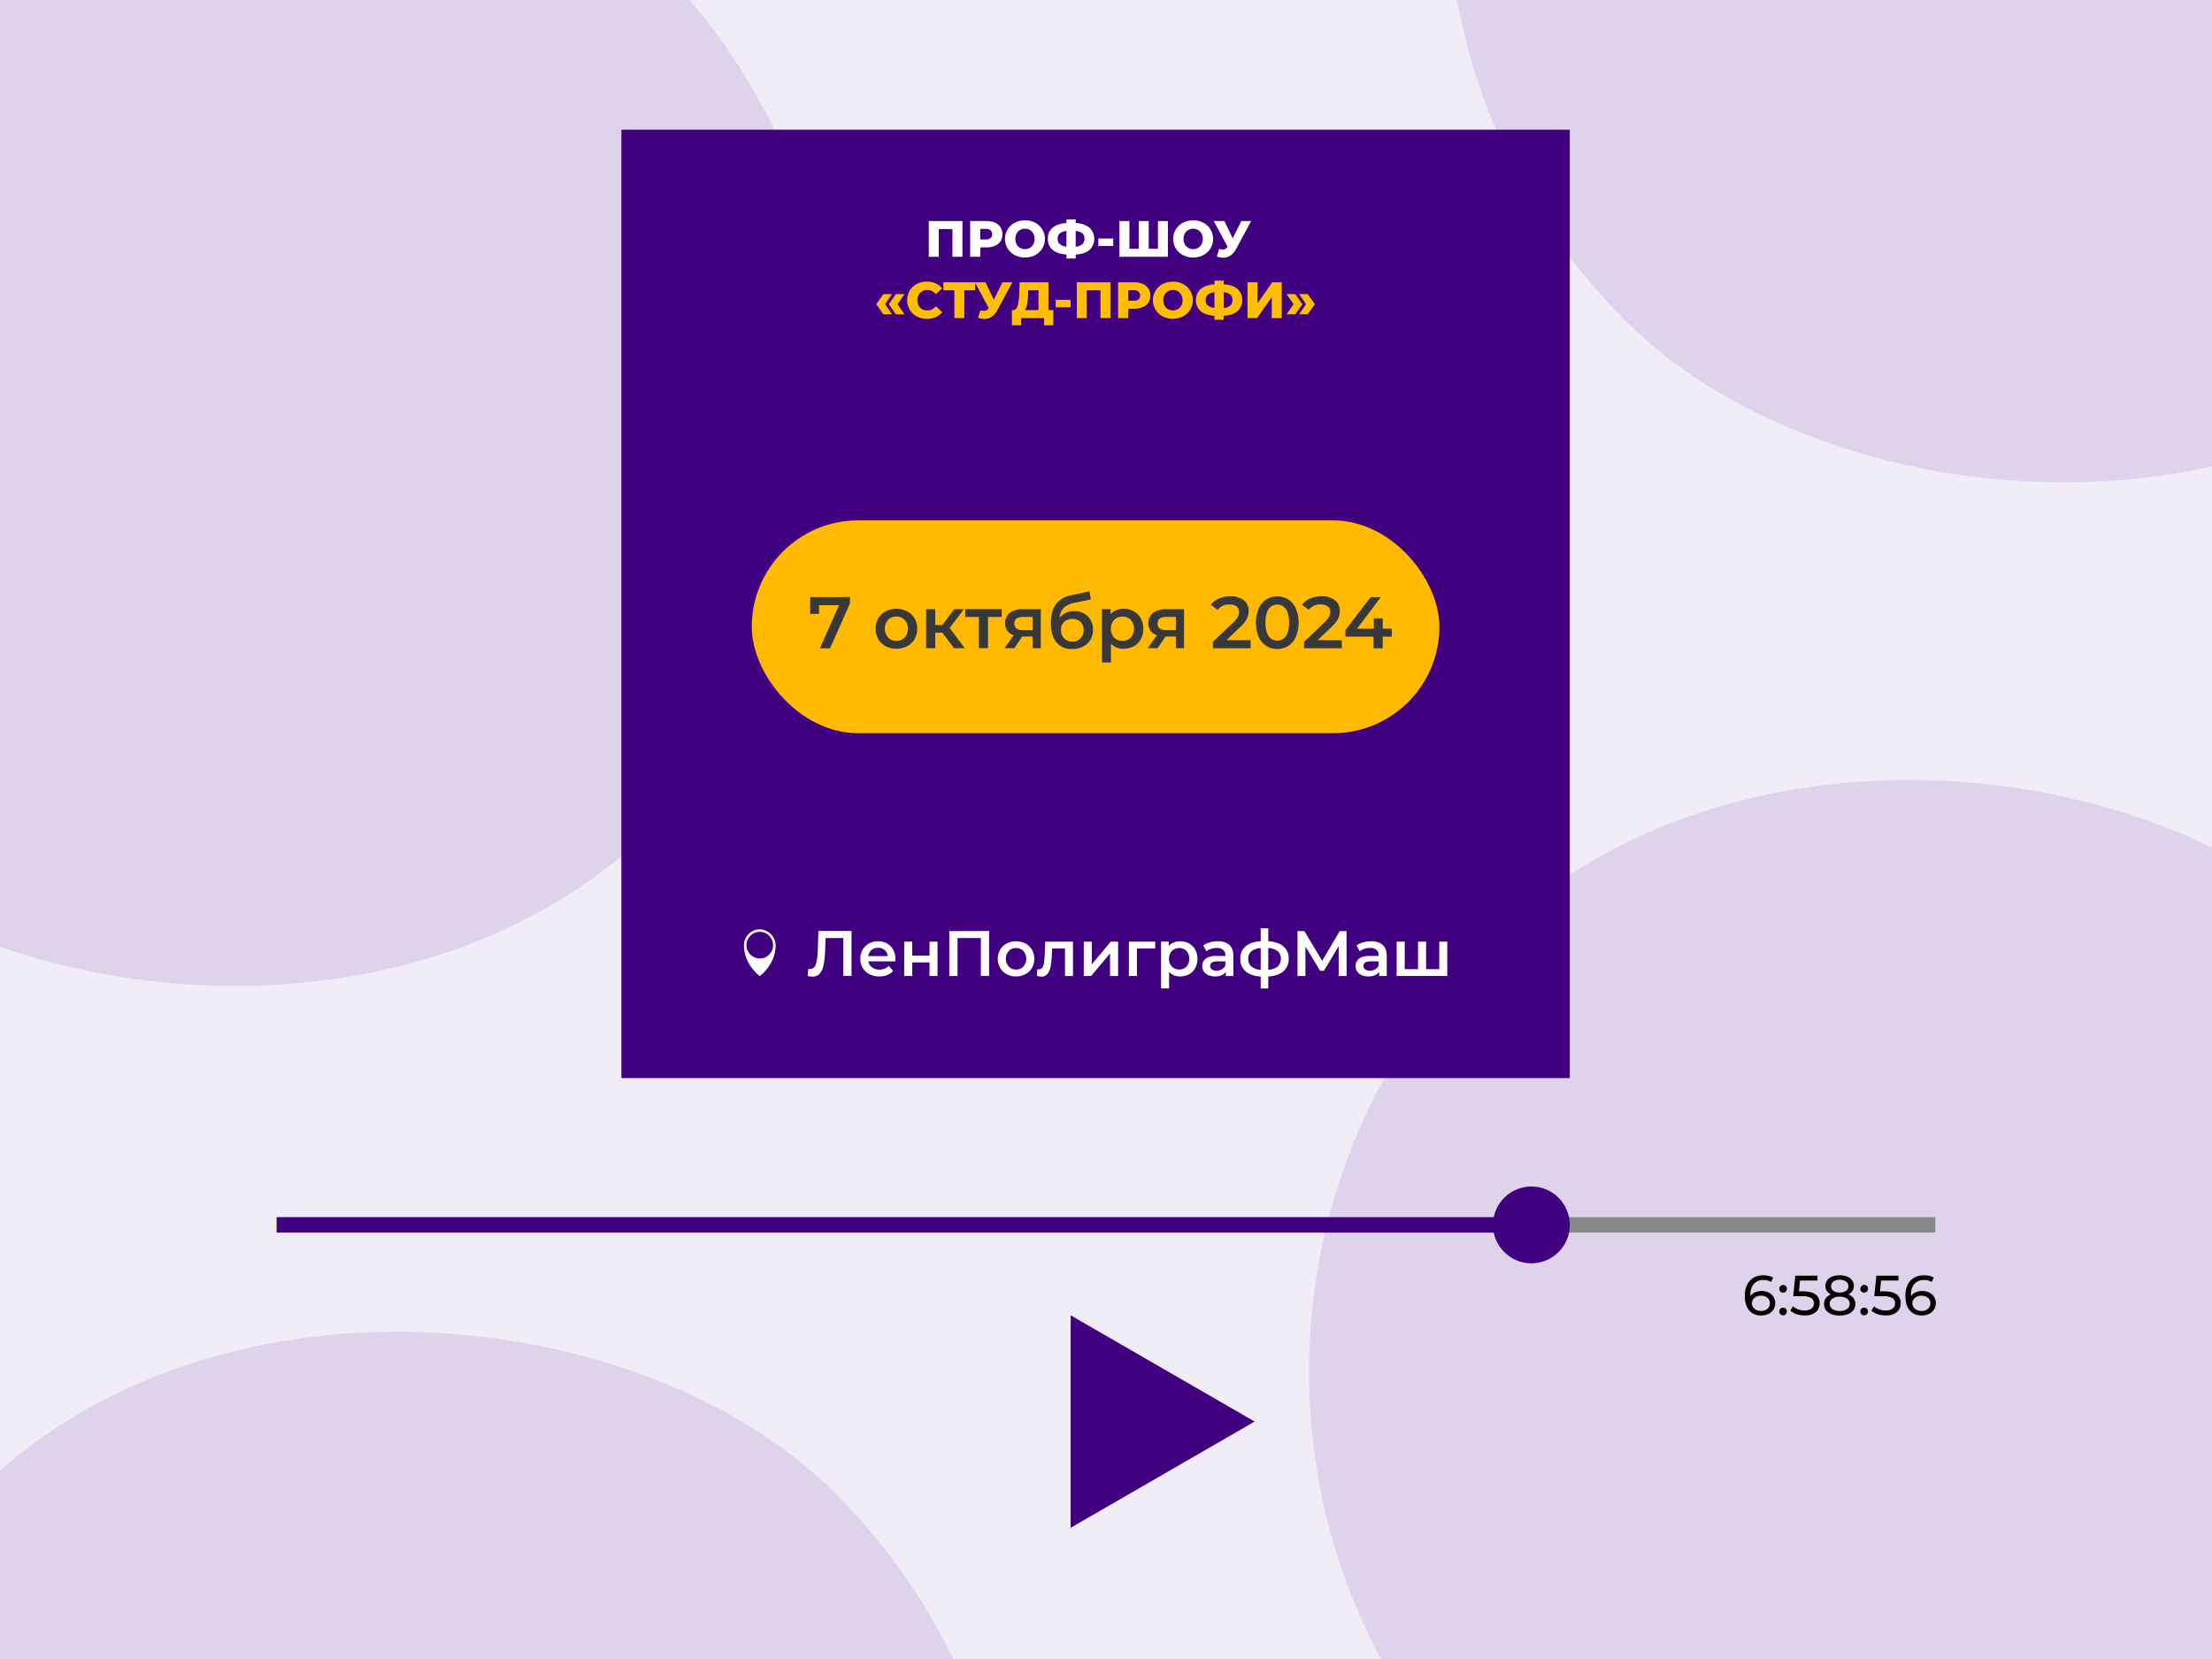 <?xml version="1.0" encoding="UTF-8"?> <svg xmlns="http://www.w3.org/2000/svg" id="Слой_1" data-name="Слой 1" viewBox="0 0 1133.86 850.39"><defs><style>.cls-1{fill:#cfbfdf;}.cls-2{fill:#f0edf7;}.cls-3{fill:#ded3ea;}.cls-4{fill:#41007f;}.cls-5{fill:#fff;}.cls-6{fill:#ffbe06;}.cls-7{fill:#ffb901;}.cls-8{fill:#383838;}.cls-9{fill:#878787;}</style></defs><rect class="cls-1" x="-19.17" y="-18.68" width="1188.38" height="890.67"></rect><rect class="cls-2" x="-55.61" y="-41.71" width="1245.07" height="933.81"></rect><rect class="cls-3" x="-195.6" y="-109.64" width="623.47" height="623.47" rx="311.74" transform="translate(-108.89 141.32) rotate(-45)"></rect><rect class="cls-3" x="670.98" y="391.4" width="623.47" height="623.47" rx="311.74" transform="translate(-209.36 900.83) rotate(-45)"></rect><rect class="cls-3" x="-103.9" y="674.22" width="623.47" height="623.47" rx="311.74" transform="translate(-636.31 435.75) rotate(-45)"></rect><rect class="cls-3" x="741.85" y="-367.77" width="623.47" height="623.47" rx="311.74" transform="translate(348.21 728.58) rotate(-45)"></rect><rect class="cls-4" x="318.53" y="66.49" width="486.13" height="486.13"></rect><path class="cls-5" d="M493.34,113.31v18.32h-5.13V117.42h-7v14.21h-5.11V113.31Z"></path><path class="cls-5" d="M510,114.13a6.2,6.2,0,0,1,3.82,6,6.39,6.39,0,0,1-1,3.58A6.46,6.46,0,0,1,510,126a10.44,10.44,0,0,1-4.32.82h-3.2v4.79h-5.18V113.31h8.38A10.44,10.44,0,0,1,510,114.13Zm-2.23,7.93a2.45,2.45,0,0,0,.81-2,2.49,2.49,0,0,0-.81-2,3.57,3.57,0,0,0-2.41-.71h-2.88v5.37h2.88A3.57,3.57,0,0,0,507.74,122.06Z"></path><path class="cls-5" d="M520.17,130.77a9.37,9.37,0,0,1,0-16.6,11.69,11.69,0,0,1,10.44,0,9.37,9.37,0,0,1,0,16.6,11.69,11.69,0,0,1-10.44,0Zm7.73-3.72a4.64,4.64,0,0,0,1.78-1.84,6,6,0,0,0,0-5.48,4.64,4.64,0,0,0-1.78-1.84,5.1,5.1,0,0,0-5,0,4.66,4.66,0,0,0-1.79,1.84,6.1,6.1,0,0,0,0,5.48,4.66,4.66,0,0,0,1.79,1.84,5.1,5.1,0,0,0,5,0Z"></path><path class="cls-5" d="M558.47,128.11c-1.63,1.41-4,2.2-7.08,2.37v2h-4.74v-2q-4.64-.34-7.08-2.41a7,7,0,0,1-2.45-5.65,7.08,7.08,0,0,1,2.43-5.67c1.63-1.39,4-2.2,7.1-2.42v-1.89h4.74v1.89a12,12,0,0,1,7.08,2.39,7.84,7.84,0,0,1,0,11.39Zm-15.2-2.94a6.39,6.39,0,0,0,3.38,1.25v-8a6,6,0,0,0-3.43,1.23,3.56,3.56,0,0,0-1.08,2.8A3.45,3.45,0,0,0,543.27,125.17Zm11.53,0a3.57,3.57,0,0,0,1.09-2.8,3.47,3.47,0,0,0-1.11-2.77,6.16,6.16,0,0,0-3.39-1.23v8.06A5.88,5.88,0,0,0,554.8,125.19Z"></path><path class="cls-5" d="M563,122.26h7.64v3.82H563Z"></path><path class="cls-5" d="M598.67,113.31v18.32H573.82V113.31h5.11v14.21h4.79V113.31h5.1v14.21h4.74V113.31Z"></path><path class="cls-5" d="M606.38,130.77a9.37,9.37,0,0,1,0-16.6,11.69,11.69,0,0,1,10.44,0,9.37,9.37,0,0,1,0,16.6,11.69,11.69,0,0,1-10.44,0Zm7.73-3.72a4.64,4.64,0,0,0,1.78-1.84,6,6,0,0,0,0-5.48,4.64,4.64,0,0,0-1.78-1.84,5.1,5.1,0,0,0-5,0,4.64,4.64,0,0,0-1.78,1.84,6,6,0,0,0,0,5.48,4.64,4.64,0,0,0,1.78,1.84,5.1,5.1,0,0,0,5,0Z"></path><path class="cls-5" d="M641.32,113.31l-7.6,14.16a9.31,9.31,0,0,1-2.94,3.46A6.69,6.69,0,0,1,627,132.1a8.77,8.77,0,0,1-3.25-.68L625,127.6a6.77,6.77,0,0,0,1.84.32,2.69,2.69,0,0,0,1.34-.34,3.38,3.38,0,0,0,1.09-1.08l-7.12-13.19h5.47l4.27,8.85,4.42-8.85Z"></path><path class="cls-6" d="M449.18,155.93l3.64-5.16h4.42l-3.53,5.16,3.53,5.18h-4.42Zm6.41,0,3.64-5.16h4.42l-3.53,5.16,3.53,5.18h-4.42Z"></path><path class="cls-6" d="M469.93,162.2a9,9,0,0,1-3.6-3.39,9.91,9.91,0,0,1,0-9.85,9.19,9.19,0,0,1,3.6-3.39,10.84,10.84,0,0,1,5.17-1.21,11,11,0,0,1,4.53.89,8.76,8.76,0,0,1,3.35,2.56l-3.3,3a5.44,5.44,0,0,0-4.32-2.15,5.3,5.3,0,0,0-2.66.66,4.52,4.52,0,0,0-1.81,1.84,5.8,5.8,0,0,0-.64,2.74,5.73,5.73,0,0,0,.64,2.73,4.54,4.54,0,0,0,1.81,1.85,5.54,5.54,0,0,0,7-1.49l3.3,3a8.78,8.78,0,0,1-3.35,2.57,11.2,11.2,0,0,1-4.53.89A10.84,10.84,0,0,1,469.93,162.2Z"></path><path class="cls-6" d="M499.91,148.83h-5.6v14.22h-5.1V148.83h-5.63v-4.11h16.33Z"></path><path class="cls-6" d="M518.92,144.72l-7.59,14.17a9.22,9.22,0,0,1-2.95,3.45,6.61,6.61,0,0,1-3.8,1.18,8.94,8.94,0,0,1-3.25-.68l1.23-3.82a6.65,6.65,0,0,0,1.83.31,2.6,2.6,0,0,0,1.35-.34,3.44,3.44,0,0,0,1.09-1.07l-7.12-13.2h5.47l4.26,8.85,4.43-8.85Z"></path><path class="cls-6" d="M539.92,158.94v7.8h-4.74v-3.69H523.45v3.69h-4.76v-7.8h.65c1.08,0,1.85-.76,2.29-2.23a26.37,26.37,0,0,0,.83-6.33l.21-5.66h14.76v14.22Zm-13.41-3.14a8.1,8.1,0,0,1-1.12,3.14h6.94V148.83h-5.27l-.07,2A35,35,0,0,1,526.51,155.8Z"></path><path class="cls-6" d="M541.15,153.68h7.64v3.82h-7.64Z"></path><path class="cls-6" d="M569.21,144.72v18.33h-5.13V148.83h-7v14.22H552V144.72Z"></path><path class="cls-6" d="M585.84,145.55a6.46,6.46,0,0,1,2.83,2.35,6.53,6.53,0,0,1,1,3.6,6.42,6.42,0,0,1-1,3.59,6.5,6.5,0,0,1-2.83,2.34,10.44,10.44,0,0,1-4.32.83h-3.19v4.79h-5.19V144.72h8.38A10.44,10.44,0,0,1,585.84,145.55Zm-2.23,7.93a2.46,2.46,0,0,0,.82-2,2.53,2.53,0,0,0-.82-2,3.56,3.56,0,0,0-2.4-.7h-2.88v5.36h2.88A3.62,3.62,0,0,0,583.61,153.48Z"></path><path class="cls-6" d="M596,162.19a9.37,9.37,0,0,1,0-16.6,11.69,11.69,0,0,1,10.44,0,9.37,9.37,0,0,1,0,16.6,11.69,11.69,0,0,1-10.44,0Zm7.73-3.72a4.66,4.66,0,0,0,1.78-1.85,5.52,5.52,0,0,0,.66-2.73,5.58,5.58,0,0,0-.66-2.74,4.64,4.64,0,0,0-1.78-1.84,5.1,5.1,0,0,0-5,0,4.64,4.64,0,0,0-1.78,1.84,5.58,5.58,0,0,0-.66,2.74,5.52,5.52,0,0,0,.66,2.73,4.66,4.66,0,0,0,1.78,1.85,5.17,5.17,0,0,0,5,0Z"></path><path class="cls-6" d="M634.34,159.53q-2.45,2.1-7.08,2.37v2h-4.74v-2q-4.63-.35-7.08-2.41a7.78,7.78,0,0,1,0-11.32c1.63-1.39,4-2.2,7.1-2.43v-1.88h4.74v1.88q4.63.31,7.08,2.4a7.84,7.84,0,0,1,0,11.39Zm-15.2-2.95a6.31,6.31,0,0,0,3.38,1.26v-8a6.15,6.15,0,0,0-3.43,1.23,3.57,3.57,0,0,0-1.08,2.8A3.42,3.42,0,0,0,619.14,156.58Zm11.53,0a3.59,3.59,0,0,0,1.09-2.8,3.49,3.49,0,0,0-1.11-2.78,6.28,6.28,0,0,0-3.39-1.23v8.07A6,6,0,0,0,630.67,156.61Z"></path><path class="cls-6" d="M639.48,144.72h5.11v10.76l7.56-10.76H657v18.33h-5.1V152.32l-7.54,10.73h-4.9Z"></path><path class="cls-6" d="M659.51,161.11l3.54-5.18-3.54-5.16h4.43l3.66,5.16-3.66,5.18Zm6.42,0,3.53-5.18-3.53-5.16h4.42l3.67,5.16-3.67,5.18Z"></path><path class="cls-5" d="M436.49,477.23v23h-4.22V480.85h-9.09l-.19,5.76a48.66,48.66,0,0,1-.79,7.85,9.9,9.9,0,0,1-2,4.58,4.85,4.85,0,0,1-3.82,1.57,11.49,11.49,0,0,1-2.34-.33l.3-3.72a3.58,3.58,0,0,0,1,.13c1.34,0,2.29-.8,2.85-2.39a27.67,27.67,0,0,0,1-7.52l.33-9.55Z"></path><path class="cls-5" d="M458.91,492.8h-13.8a4.83,4.83,0,0,0,1.9,3.08,6.19,6.19,0,0,0,3.8,1.14,6.41,6.41,0,0,0,4.77-1.91l2.21,2.53a7.34,7.34,0,0,1-3,2.14,10.71,10.71,0,0,1-4.08.73,10.84,10.84,0,0,1-5.1-1.16,8.2,8.2,0,0,1-3.41-3.21,9,9,0,0,1-1.2-4.65,9.18,9.18,0,0,1,1.17-4.63,8.33,8.33,0,0,1,3.24-3.21,9.44,9.44,0,0,1,4.68-1.15,9.19,9.19,0,0,1,4.59,1.13,8,8,0,0,1,3.16,3.2,9.62,9.62,0,0,1,1.14,4.75C459,491.87,459,492.28,458.91,492.8ZM446.74,487a4.92,4.92,0,0,0-1.66,3.11h10a4.81,4.81,0,0,0-5-4.28A5,5,0,0,0,446.74,487Z"></path><path class="cls-5" d="M463.49,482.69h4.11v7.15h8.86v-7.15h4.11v17.59h-4.11v-6.95H467.6v6.95h-4.11Z"></path><path class="cls-5" d="M507,477.23v23h-4.21V480.85H490.82v19.43H486.6v-23Z"></path><path class="cls-5" d="M516,499.35a8.26,8.26,0,0,1-3.34-3.21,9.54,9.54,0,0,1,0-9.3,8.41,8.41,0,0,1,3.34-3.19,9.93,9.93,0,0,1,4.8-1.15,10.07,10.07,0,0,1,4.85,1.15,8.54,8.54,0,0,1,3.34,3.19,9.61,9.61,0,0,1,0,9.3,8.39,8.39,0,0,1-3.34,3.21,10.08,10.08,0,0,1-4.85,1.16A9.94,9.94,0,0,1,516,499.35Zm8.56-3.88a6.1,6.1,0,0,0,0-8,5,5,0,0,0-3.76-1.51,5,5,0,0,0-3.73,1.51,6.14,6.14,0,0,0,0,8,5,5,0,0,0,3.73,1.51A5,5,0,0,0,524.6,495.47Z"></path><path class="cls-5" d="M550,482.69v17.59H545.9v-14.1h-6.58l-.17,3.49a39.33,39.33,0,0,1-.64,5.85,8.41,8.41,0,0,1-1.61,3.72,3.85,3.85,0,0,1-3.12,1.37,9.2,9.2,0,0,1-2.27-.37l.2-3.45a4.36,4.36,0,0,0,.79.1,2.08,2.08,0,0,0,1.88-1,6,6,0,0,0,.8-2.4c.12-.94.23-2.27.32-4l.29-6.79Z"></path><path class="cls-5" d="M555.55,482.69h4.11v11.59l9.72-11.59h3.75v17.59H569V488.69l-9.68,11.59h-3.79Z"></path><path class="cls-5" d="M592.16,486.18h-9.38v14.1h-4.12V482.69h13.5Z"></path><path class="cls-5" d="M609.5,483.62a8.05,8.05,0,0,1,3.18,3.16,10.24,10.24,0,0,1,0,9.43,8.1,8.1,0,0,1-3.18,3.18,9.4,9.4,0,0,1-4.59,1.12,7.12,7.12,0,0,1-5.64-2.37v8.52h-4.11v-24h3.92V485a6.43,6.43,0,0,1,2.52-1.88,8.42,8.42,0,0,1,3.31-.62A9.29,9.29,0,0,1,609.5,483.62Zm-1.32,11.85a6.14,6.14,0,0,0,0-8,5,5,0,0,0-3.74-1.51,5.28,5.28,0,0,0-2.66.67,4.85,4.85,0,0,0-1.88,1.93,6.42,6.42,0,0,0,0,5.79,4.85,4.85,0,0,0,1.88,1.93,5.28,5.28,0,0,0,2.66.67A5,5,0,0,0,608.18,495.47Z"></path><path class="cls-5" d="M630.18,484.36q2.05,1.86,2.05,5.61v10.31h-3.88v-2.14a4.92,4.92,0,0,1-2.16,1.76,8.53,8.53,0,0,1-3.37.61,8.28,8.28,0,0,1-3.46-.68,5.34,5.34,0,0,1-2.29-1.87,4.77,4.77,0,0,1-.8-2.72,4.63,4.63,0,0,1,1.76-3.8q1.76-1.44,5.54-1.44h4.55v-.26a3.62,3.62,0,0,0-1.1-2.83,4.78,4.78,0,0,0-3.28-1,9.32,9.32,0,0,0-2.91.46,7.06,7.06,0,0,0-2.42,1.29l-1.62-3a9.93,9.93,0,0,1,3.33-1.61,14.48,14.48,0,0,1,4.11-.56A8.61,8.61,0,0,1,630.18,484.36Zm-3.76,12.44a3.84,3.84,0,0,0,1.7-2v-2h-4.25c-2.37,0-3.55.78-3.55,2.33a2.1,2.1,0,0,0,.88,1.78,4.09,4.09,0,0,0,2.47.66A5.24,5.24,0,0,0,626.42,496.8Z"></path><path class="cls-5" d="M657.87,497.87q-2.72,2.34-7.76,2.67v6.12h-3.88v-6.09q-5-.33-7.74-2.66a8.09,8.09,0,0,1-2.7-6.46,7.91,7.91,0,0,1,2.7-6.37c1.8-1.52,4.38-2.4,7.74-2.62v-6.62h3.88v6.62q5,.33,7.76,2.64a7.87,7.87,0,0,1,2.71,6.35A8,8,0,0,1,657.87,497.87ZM641.4,495.4a8.17,8.17,0,0,0,4.83,1.72V486a8.23,8.23,0,0,0-4.83,1.65,4.88,4.88,0,0,0-1.56,3.85A5.06,5.06,0,0,0,641.4,495.4Zm15.17-3.95a4.83,4.83,0,0,0-1.6-3.87,8.46,8.46,0,0,0-4.86-1.63v11.17Q656.56,496.52,656.57,491.45Z"></path><path class="cls-5" d="M686.2,500.28l0-15.28-7.57,12.64h-1.91l-7.58-12.44v15.08h-4.05v-23h3.53l9.11,15.24,9-15.24h3.49l.06,23Z"></path><path class="cls-5" d="M708.77,484.36q2.06,1.86,2.06,5.61v10.31h-3.89v-2.14a4.84,4.84,0,0,1-2.15,1.76,8.58,8.58,0,0,1-3.38.61,8.28,8.28,0,0,1-3.46-.68,5.31,5.31,0,0,1-2.28-1.87,4.78,4.78,0,0,1-.81-2.72,4.66,4.66,0,0,1,1.76-3.8q1.75-1.44,5.55-1.44h4.54v-.26a3.58,3.58,0,0,0-1.1-2.83,4.78,4.78,0,0,0-3.28-1,9.36,9.36,0,0,0-2.91.46,7.16,7.16,0,0,0-2.42,1.29l-1.61-3a10,10,0,0,1,3.32-1.61,14.59,14.59,0,0,1,4.12-.56A8.56,8.56,0,0,1,708.77,484.36ZM705,496.8a3.82,3.82,0,0,0,1.69-2v-2h-4.24c-2.38,0-3.56.78-3.56,2.33a2.11,2.11,0,0,0,.89,1.78,4.05,4.05,0,0,0,2.47.66A5.24,5.24,0,0,0,705,496.8Z"></path><path class="cls-5" d="M741.85,482.69v17.59H715.93V482.69h4.12v14.1h6.81v-14.1H731v14.1h6.75v-14.1Z"></path><path class="cls-5" d="M389.26,500.2a.32.32,0,0,0,.41,0c1.78-1.43,7.61-6.76,7.9-15a8.38,8.38,0,0,0-7.71-8.81h-.4a8,8,0,0,0-5.57,2.24,8.13,8.13,0,0,0-2.54,5.95C381.35,493.16,387.4,498.71,389.26,500.2Zm.2-22.55a6.83,6.83,0,1,1-6.83,6.83A6.83,6.83,0,0,1,389.46,477.65Z"></path><rect class="cls-7" x="385.35" y="266.74" width="352.49" height="109.1" rx="54.55"></rect><path class="cls-8" d="M435.67,306.06v3.26l-10.2,23h-5.2l9.85-22.11h-10.3v4.46h-4.54v-8.58Z"></path><path class="cls-8" d="M454,331.24a9.54,9.54,0,0,1-3.8-3.65,10.92,10.92,0,0,1,0-10.59,9.56,9.56,0,0,1,3.8-3.63,12.16,12.16,0,0,1,11,0,9.58,9.58,0,0,1,3.81,3.63,11,11,0,0,1,0,10.59,9.56,9.56,0,0,1-3.81,3.65,12.16,12.16,0,0,1-11,0Zm9.75-4.42a7,7,0,0,0,0-9.07,5.73,5.73,0,0,0-4.28-1.72,5.65,5.65,0,0,0-4.25,1.72,7,7,0,0,0,0,9.07,5.65,5.65,0,0,0,4.25,1.72A5.73,5.73,0,0,0,463.7,326.82Z"></path><path class="cls-8" d="M483,324.27H479.4v8h-4.69v-20h4.69v8.1h3.74l5.93-8.1h5l-7.27,9.63,7.75,10.38h-5.5Z"></path><path class="cls-8" d="M513.46,316.25h-7v16h-4.68v-16h-7v-4h18.74Z"></path><path class="cls-8" d="M533.51,312.28v20h-4.2v-6H524l-4.09,6h-5l4.72-6.67a6.72,6.72,0,0,1-3.31-2.3,7,7,0,0,1,1.29-9.16,10.77,10.77,0,0,1,6.71-1.88Zm-13.57,7.35c0,2.24,1.47,3.37,4.39,3.37h5v-6.78h-4.83C521.46,316.22,519.94,317.35,519.94,319.63Z"></path><path class="cls-8" d="M555.66,314.47a8.79,8.79,0,0,1,3.39,3.4,10,10,0,0,1,1.22,5,9.65,9.65,0,0,1-1.35,5.11,9.1,9.1,0,0,1-3.79,3.47,12.11,12.11,0,0,1-5.54,1.24,9.86,9.86,0,0,1-8.06-3.45q-2.85-3.45-2.85-9.93,0-6,2.59-9.56a12.59,12.59,0,0,1,7.9-4.64l9.3-2,.67,4.2L550.71,309a10.49,10.49,0,0,0-5.43,2.55,7.91,7.91,0,0,0-2.1,5.06,9,9,0,0,1,3.26-2.49,9.83,9.83,0,0,1,4.19-.88A10.15,10.15,0,0,1,555.66,314.47Zm-1.78,12.74a5.91,5.91,0,0,0,1.59-4.25,5.6,5.6,0,0,0-1.59-4.16,5.7,5.7,0,0,0-4.18-1.57,5.82,5.82,0,0,0-4.24,1.57,5.57,5.57,0,0,0-1.61,4.16,5.84,5.84,0,0,0,1.63,4.27,5.67,5.67,0,0,0,4.22,1.65A5.51,5.51,0,0,0,553.88,327.21Z"></path><path class="cls-8" d="M581.12,313.33a9.21,9.21,0,0,1,3.62,3.6,11.64,11.64,0,0,1,0,10.73,9.14,9.14,0,0,1-3.62,3.62,10.63,10.63,0,0,1-5.23,1.27,8.08,8.08,0,0,1-6.41-2.69v9.7H564.8V312.28h4.46v2.62a7.23,7.23,0,0,1,2.87-2.13,9.54,9.54,0,0,1,3.76-.71A10.63,10.63,0,0,1,581.12,313.33Zm-1.5,13.49a7,7,0,0,0,0-9.07,5.65,5.65,0,0,0-4.25-1.72,6,6,0,0,0-3,.77A5.48,5.48,0,0,0,570.2,319a7.27,7.27,0,0,0,0,6.59,5.51,5.51,0,0,0,2.13,2.2,6,6,0,0,0,3,.76A5.65,5.65,0,0,0,579.62,326.82Z"></path><path class="cls-8" d="M606.92,312.28v20h-4.2v-6h-5.28l-4.09,6h-5l4.72-6.67a6.72,6.72,0,0,1-3.31-2.3,7,7,0,0,1,1.29-9.16,10.75,10.75,0,0,1,6.71-1.88Zm-13.57,7.35c0,2.24,1.47,3.37,4.39,3.37h5v-6.78h-4.83C594.87,316.22,593.35,317.35,593.35,319.63Z"></path><path class="cls-8" d="M641.06,328.17v4.12H621.72V329l10.42-9.89a11.53,11.53,0,0,0,2.38-2.94,5.66,5.66,0,0,0,.62-2.5,3.39,3.39,0,0,0-1.24-2.81,5.85,5.85,0,0,0-3.64-1,7.31,7.31,0,0,0-6.14,2.74L620.71,310a10.05,10.05,0,0,1,4.14-3.2,14.41,14.41,0,0,1,5.83-1.14,10.65,10.65,0,0,1,6.82,2,6.65,6.65,0,0,1,2.55,5.51,9.16,9.16,0,0,1-.9,4,15.65,15.65,0,0,1-3.45,4.27l-7,6.67Z"></path><path class="cls-8" d="M649.08,331.07a10.76,10.76,0,0,1-3.9-4.64,19.22,19.22,0,0,1,0-14.5,10.73,10.73,0,0,1,3.9-4.65,10.76,10.76,0,0,1,11.26,0,10.69,10.69,0,0,1,3.91,4.65,19.09,19.09,0,0,1,0,14.5,10.71,10.71,0,0,1-3.91,4.64,10.71,10.71,0,0,1-11.26,0Zm10.06-5q1.64-2.33,1.63-6.93t-1.63-6.94a5.38,5.38,0,0,0-8.85,0c-1.08,1.55-1.63,3.86-1.63,6.94s.55,5.38,1.63,6.93a5.38,5.38,0,0,0,8.85,0Z"></path><path class="cls-8" d="M687.79,328.17v4.12H668.45V329l10.42-9.89a11.53,11.53,0,0,0,2.38-2.94,5.66,5.66,0,0,0,.62-2.5,3.39,3.39,0,0,0-1.24-2.81,5.87,5.87,0,0,0-3.64-1,7.31,7.31,0,0,0-6.14,2.74L667.44,310a10.05,10.05,0,0,1,4.14-3.2,14.41,14.41,0,0,1,5.83-1.14,10.67,10.67,0,0,1,6.82,2,6.64,6.64,0,0,1,2.54,5.51,9.15,9.15,0,0,1-.89,4,15.65,15.65,0,0,1-3.45,4.27l-7,6.67Z"></path><path class="cls-8" d="M713.42,326.33h-4.65v6h-4.72v-6H689.66V323l12.93-16.9h5.21l-12.18,16.15h8.58v-5.28h4.57v5.28h4.65Z"></path><polygon class="cls-4" points="643.12 728.68 548.81 674.23 548.81 783.13 643.12 728.68"></polygon><rect class="cls-9" x="141.83" y="623.94" width="850.2" height="7.87"></rect><rect class="cls-4" x="141.83" y="623.94" width="640.95" height="7.87"></rect><circle class="cls-4" cx="784.98" cy="627.88" r="19.69"></circle><path d="M906.62,662.59a5.75,5.75,0,0,1,3.35,5.35,6,6,0,0,1-.93,3.34,6.31,6.31,0,0,1-2.56,2.23,8.31,8.31,0,0,1-3.64.79,7.72,7.72,0,0,1-6.25-2.62c-1.47-1.74-2.2-4.22-2.2-7.42a12.7,12.7,0,0,1,1.19-5.73,8.39,8.39,0,0,1,3.34-3.6,9.92,9.92,0,0,1,5-1.22,12.29,12.29,0,0,1,2.76.3,7.7,7.7,0,0,1,2.24.88l-1.09,2.24a7,7,0,0,0-3.86-1,6.33,6.33,0,0,0-4.91,1.94,8.08,8.08,0,0,0-1.79,5.65,6.57,6.57,0,0,0,0,.72,5.5,5.5,0,0,1,2.38-2,8.92,8.92,0,0,1,7,.07ZM906,670.9a3.55,3.55,0,0,0,1.23-2.84,3.48,3.48,0,0,0-1.25-2.83,5,5,0,0,0-3.35-1.05,5.43,5.43,0,0,0-2.4.51,4.2,4.2,0,0,0-1.64,1.41,3.65,3.65,0,0,0,0,3.93,4.08,4.08,0,0,0,1.64,1.41,5.85,5.85,0,0,0,2.58.53A4.78,4.78,0,0,0,906,670.9Z"></path><path d="M912.65,662.06a1.88,1.88,0,0,1-.58-1.42,1.83,1.83,0,0,1,.58-1.39,1.94,1.94,0,0,1,2.73,0,1.92,1.92,0,0,1,.54,1.41,1.9,1.9,0,0,1-.56,1.42,1.79,1.79,0,0,1-1.33.56A1.87,1.87,0,0,1,912.65,662.06Zm0,11.62a1.9,1.9,0,0,1-.58-1.43,1.84,1.84,0,0,1,.58-1.39,1.91,1.91,0,0,1,1.38-.56,1.83,1.83,0,0,1,1.35.55,1.9,1.9,0,0,1,.54,1.4,1.92,1.92,0,0,1-.56,1.43,1.83,1.83,0,0,1-1.33.56A1.91,1.91,0,0,1,912.65,673.68Z"></path><path d="M930.74,663.59a5.38,5.38,0,0,1,2,4.44,6.05,6.05,0,0,1-.85,3.2,5.79,5.79,0,0,1-2.56,2.25,9.78,9.78,0,0,1-4.21.82,13.19,13.19,0,0,1-4.11-.65,9.15,9.15,0,0,1-3.28-1.8l1.33-2.27a7.5,7.5,0,0,0,2.64,1.57,9.82,9.82,0,0,0,3.39.59,5.59,5.59,0,0,0,3.52-1,3.4,3.4,0,0,0-.13-5.37,8.8,8.8,0,0,0-4.71-.94h-4.57l1.06-10.52h11.36v2.5h-8.94l-.55,5.52h2.24Q928.72,662,930.74,663.59Z"></path><path d="M950.11,665.41a4.85,4.85,0,0,1,.92,3,5.2,5.2,0,0,1-1,3.15,6.16,6.16,0,0,1-2.79,2.06,11.5,11.5,0,0,1-4.25.72,11.33,11.33,0,0,1-4.22-.72,6.21,6.21,0,0,1-2.77-2.06,5.2,5.2,0,0,1-1-3.15,4.84,4.84,0,0,1,.91-3,5.74,5.74,0,0,1,2.63-1.9,5,5,0,0,1-2.1-1.75,4.6,4.6,0,0,1-.72-2.59,4.73,4.73,0,0,1,.91-2.9,5.71,5.71,0,0,1,2.54-1.9,10.12,10.12,0,0,1,3.8-.66,10.28,10.28,0,0,1,3.83.66,5.67,5.67,0,0,1,2.56,1.9,4.73,4.73,0,0,1,.91,2.9,4.64,4.64,0,0,1-.73,2.58,5.17,5.17,0,0,1-2.12,1.76A5.92,5.92,0,0,1,950.11,665.41ZM946.77,671a3.16,3.16,0,0,0,1.38-2.69,3,3,0,0,0-1.38-2.63,6.4,6.4,0,0,0-3.76-1,6.27,6.27,0,0,0-3.74,1,3.06,3.06,0,0,0-1.35,2.63,3.18,3.18,0,0,0,1.35,2.69,6.2,6.2,0,0,0,3.74,1A6.33,6.33,0,0,0,946.77,671Zm-7-14.06a3,3,0,0,0,0,4.73,5.4,5.4,0,0,0,3.24.86,5.59,5.59,0,0,0,3.29-.86,2.92,2.92,0,0,0,0-4.73A5.45,5.45,0,0,0,943,656,5.22,5.22,0,0,0,939.79,656.92Z"></path><path d="M954.19,662.06a1.91,1.91,0,0,1-.58-1.42,2,2,0,0,1,2-2,1.84,1.84,0,0,1,1.35.55,1.89,1.89,0,0,1,.55,1.41,1.94,1.94,0,0,1-.56,1.42,1.81,1.81,0,0,1-1.34.56A1.87,1.87,0,0,1,954.19,662.06Zm0,11.62a1.94,1.94,0,0,1-.58-1.43,1.88,1.88,0,0,1,.58-1.39,1.91,1.91,0,0,1,1.38-.56,1.8,1.8,0,0,1,1.35.55,1.87,1.87,0,0,1,.55,1.4,2,2,0,0,1-.56,1.43,1.85,1.85,0,0,1-1.34.56A1.91,1.91,0,0,1,954.19,673.68Z"></path><path d="M972.29,663.59a5.38,5.38,0,0,1,2,4.44,6.15,6.15,0,0,1-.85,3.2,5.84,5.84,0,0,1-2.56,2.25,9.81,9.81,0,0,1-4.21.82,13.19,13.19,0,0,1-4.11-.65,9,9,0,0,1-3.28-1.8l1.32-2.27a7.59,7.59,0,0,0,2.64,1.57,9.92,9.92,0,0,0,3.4.59,5.6,5.6,0,0,0,3.52-1,3.14,3.14,0,0,0,1.25-2.63,3.1,3.1,0,0,0-1.38-2.74,8.82,8.82,0,0,0-4.72-.94h-4.57l1.07-10.52h11.35v2.5h-8.94l-.54,5.52H966C968.82,662,970.94,662.5,972.29,663.59Z"></path><path d="M988.93,662.59a5.75,5.75,0,0,1,3.35,5.35,6,6,0,0,1-.93,3.34,6.25,6.25,0,0,1-2.56,2.23,8.31,8.31,0,0,1-3.64.79,7.73,7.73,0,0,1-6.25-2.62c-1.47-1.74-2.2-4.22-2.2-7.42a12.7,12.7,0,0,1,1.19-5.73,8.39,8.39,0,0,1,3.34-3.6,9.94,9.94,0,0,1,5-1.22,12.29,12.29,0,0,1,2.76.3,7.7,7.7,0,0,1,2.24.88l-1.09,2.24a6.93,6.93,0,0,0-3.86-1,6.34,6.34,0,0,0-4.91,1.94,8.08,8.08,0,0,0-1.78,5.65c0,.31,0,.55,0,.72a5.5,5.5,0,0,1,2.38-2,8.92,8.92,0,0,1,6.95.07Zm-.67,8.31a3.55,3.55,0,0,0,1.23-2.84,3.48,3.48,0,0,0-1.25-2.83,5,5,0,0,0-3.35-1.05,5.43,5.43,0,0,0-2.4.51,4.2,4.2,0,0,0-1.64,1.41,3.56,3.56,0,0,0-.58,2,3.49,3.49,0,0,0,.56,1.94,4,4,0,0,0,1.64,1.41A5.77,5.77,0,0,0,985,672,4.78,4.78,0,0,0,988.26,670.9Z"></path></svg> 